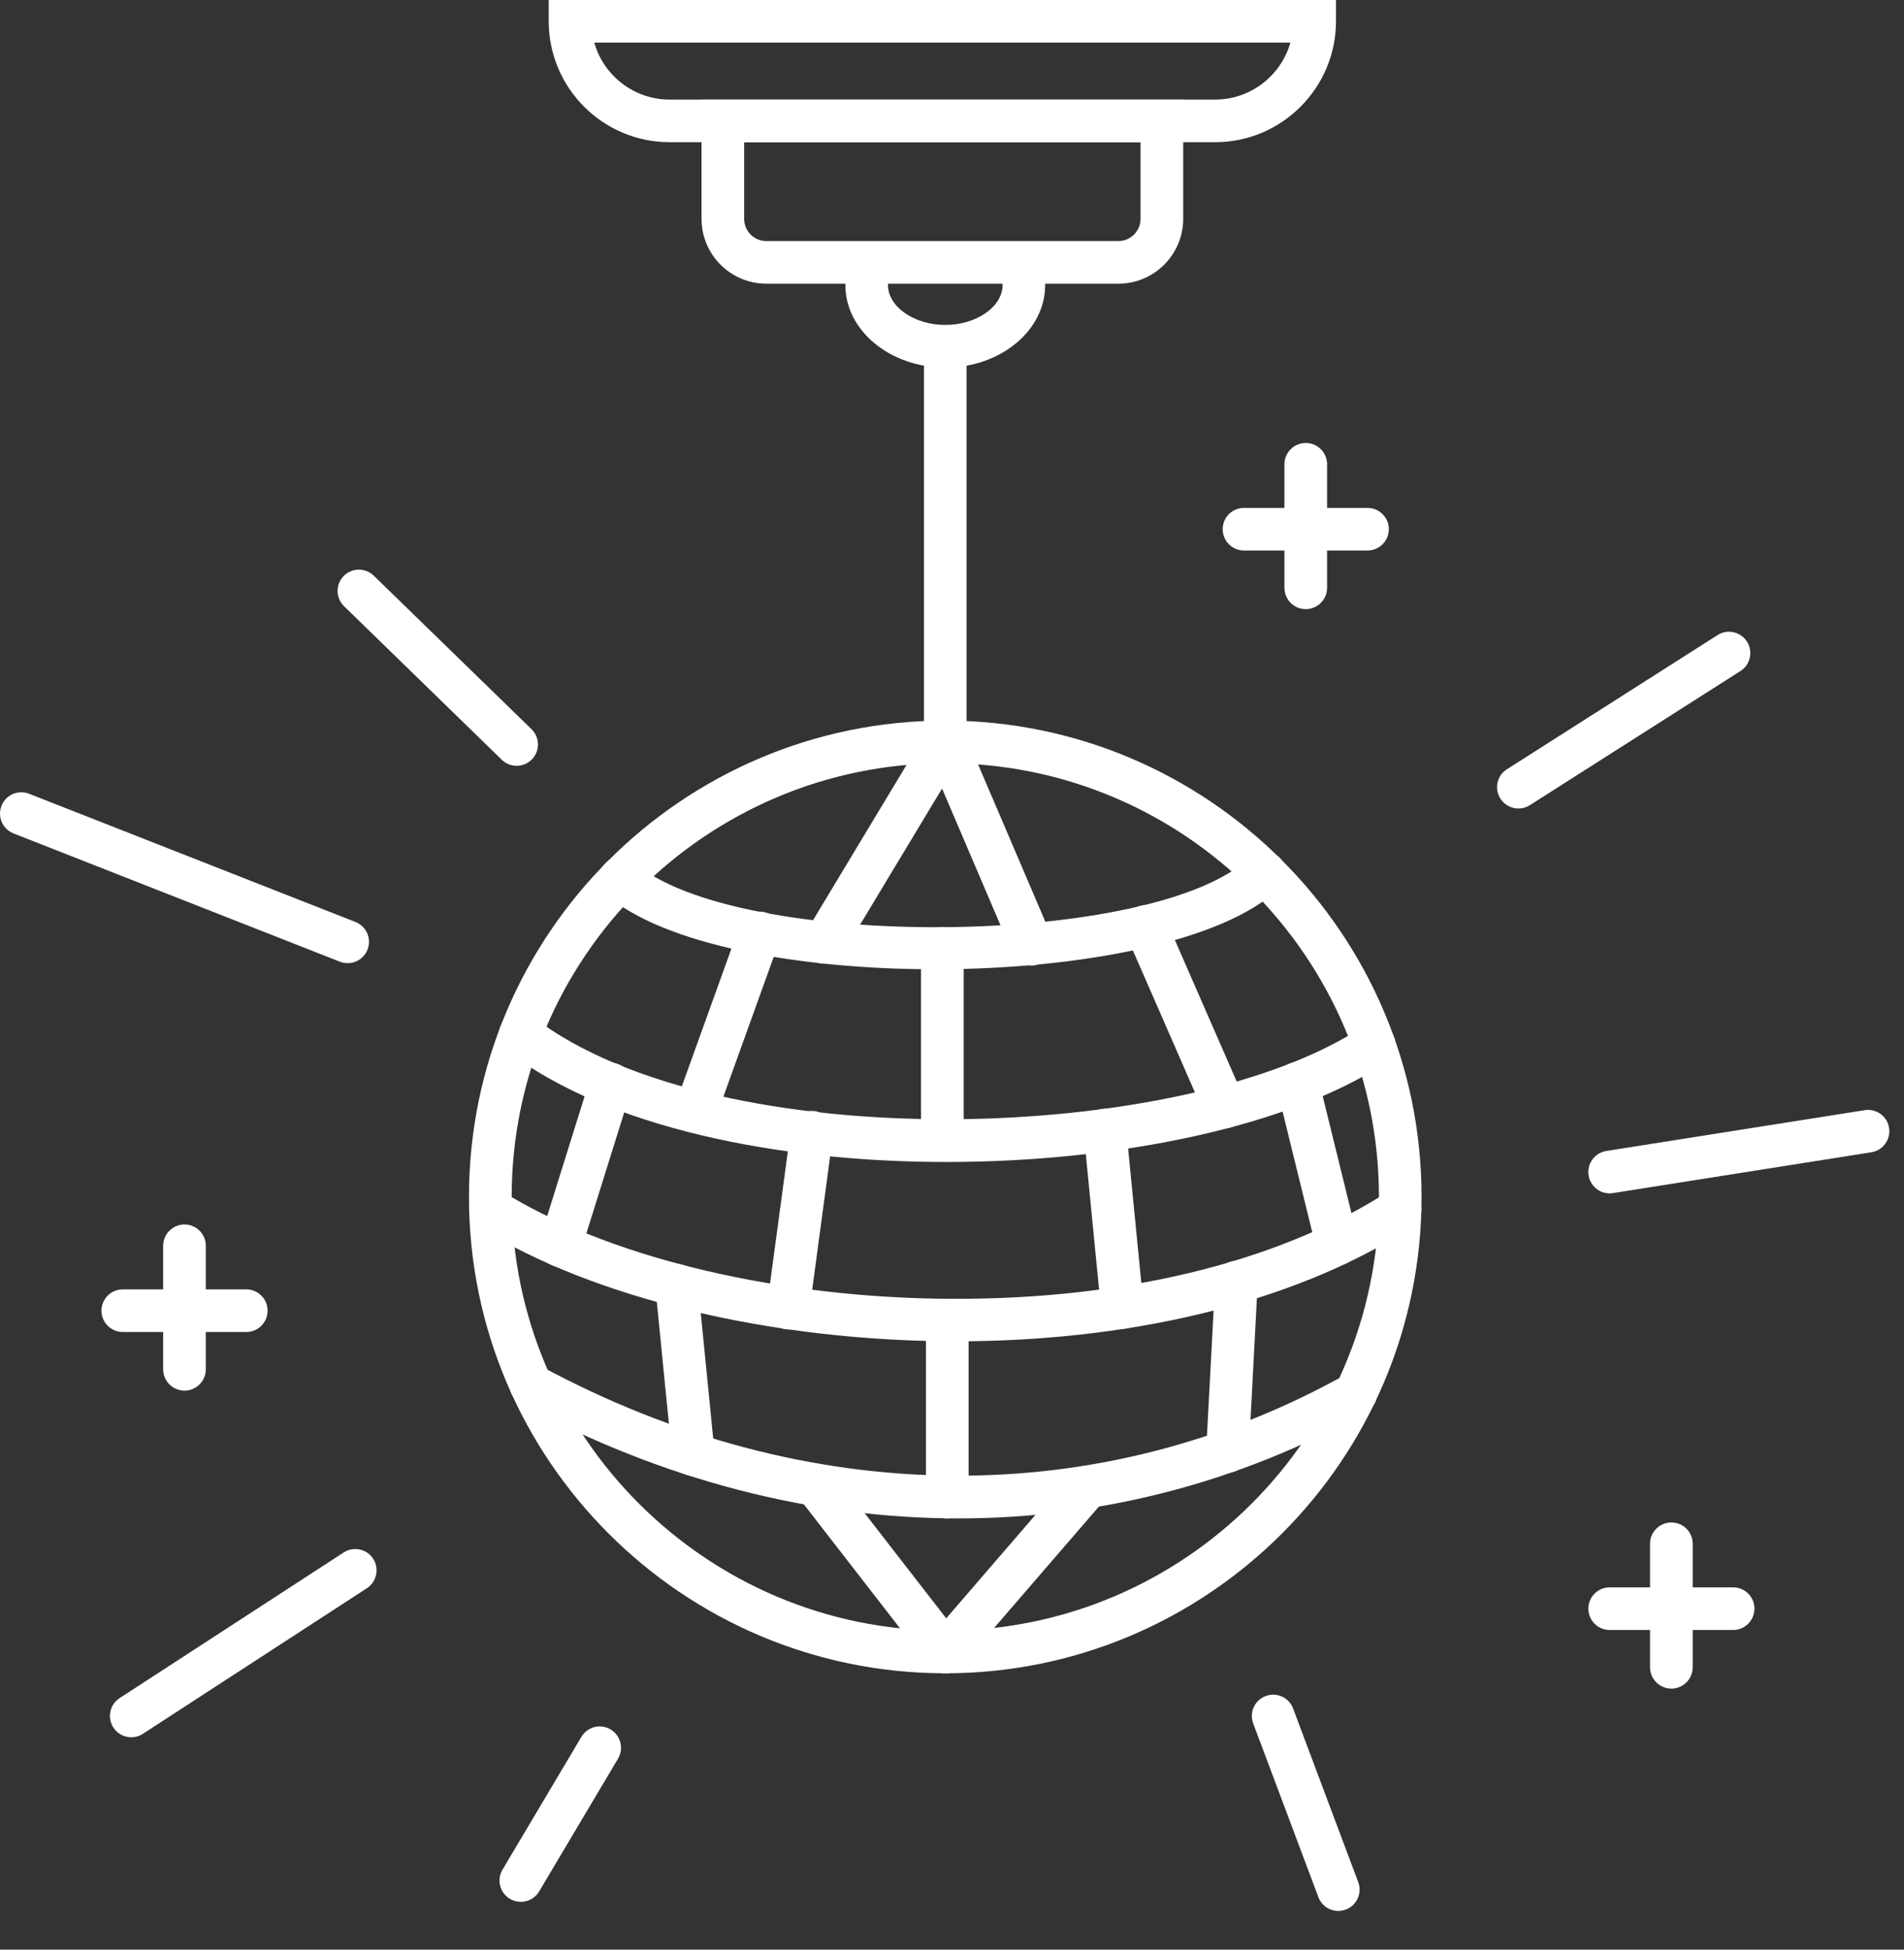 <?xml version="1.0" encoding="UTF-8"?>
<svg width="42px" height="43px" viewBox="0 0 42 43" version="1.1" xmlns="http://www.w3.org/2000/svg" xmlns:xlink="http://www.w3.org/1999/xlink">
    <rect x="0" y="0" width="42" height="43" fill="#333333" stroke="none"/>
    <!-- Generator: Sketch 61.2 (89653) - https://sketch.com -->
    <title>14</title>
    <desc>Created with Sketch.</desc>
    <g id="Page-1" stroke="none" stroke-width="1" fill="none" fill-rule="evenodd">
        <g id="14" fill="#FFFFFF">
            <path d="M38.231,35.95 L35.506,35.95 C35.247,35.95 35.037,35.739 35.037,35.479 C35.037,35.22 35.247,35.01 35.506,35.01 L38.231,35.01 C38.491,35.01 38.701,35.22 38.701,35.479 C38.701,35.739 38.491,35.95 38.231,35.95" id="Fill-1"></path>
            <path d="M36.869,37.243 C36.609,37.243 36.398,37.032 36.398,36.772 L36.398,34.049 C36.398,33.789 36.609,33.578 36.869,33.578 C37.129,33.578 37.339,33.789 37.339,34.049 L37.339,36.772 C37.339,37.032 37.129,37.243 36.869,37.243" id="Fill-3"></path>
            <path d="M30.165,12.142 L27.44,12.142 C27.181,12.142 26.971,11.931 26.971,11.671 C26.971,11.412 27.181,11.202 27.44,11.202 L30.165,11.202 C30.425,11.202 30.636,11.412 30.636,11.671 C30.636,11.931 30.425,12.142 30.165,12.142" id="Fill-4"></path>
            <path d="M28.803,13.435 C28.543,13.435 28.333,13.224 28.333,12.964 L28.333,10.241 C28.333,9.981 28.543,9.77 28.803,9.77 C29.063,9.77 29.274,9.981 29.274,10.241 L29.274,12.964 C29.274,13.224 29.063,13.435 28.803,13.435" id="Fill-5"></path>
            <path d="M5.433,29.378 L2.708,29.378 C2.449,29.378 2.238,29.167 2.238,28.907 C2.238,28.648 2.449,28.438 2.708,28.438 L5.433,28.438 C5.693,28.438 5.903,28.648 5.903,28.907 C5.903,29.167 5.693,29.378 5.433,29.378" id="Fill-6"></path>
            <path d="M4.07,30.671 C3.81,30.671 3.599,30.46 3.599,30.2 L3.599,27.477 C3.599,27.217 3.81,27.006 4.07,27.006 C4.33,27.006 4.54,27.217 4.54,27.477 L4.54,30.2 C4.54,30.46 4.33,30.671 4.07,30.671" id="Fill-7"></path>
            <path d="M13.109,0.94 C13.314,1.664 13.981,2.196 14.77,2.196 L26.804,2.196 C27.592,2.196 28.259,1.664 28.464,0.94 L13.109,0.94 Z M26.804,3.136 L14.77,3.136 C13.299,3.136 12.104,1.94 12.104,0.469 L12.104,0 L29.47,0 L29.47,0.469 C29.47,1.94 28.274,3.136 26.804,3.136 L26.804,3.136 Z" id="Fill-8"></path>
            <path d="M16.415,3.137 L16.415,4.827 C16.415,5.097 16.635,5.317 16.905,5.317 L24.67,5.317 C24.939,5.317 25.159,5.097 25.159,4.827 L25.159,3.137 L16.415,3.137 Z M24.67,6.257 L16.905,6.257 C16.116,6.257 15.475,5.616 15.475,4.827 L15.475,2.197 L26.1,2.197 L26.1,4.827 C26.1,5.616 25.458,6.257 24.67,6.257 L24.67,6.257 Z" id="Fill-9"></path>
            <path d="M20.852,8.107 C19.637,8.107 18.648,7.292 18.648,6.288 C18.648,6.037 18.707,5.795 18.826,5.569 L19.66,6.005 C19.613,6.096 19.588,6.191 19.588,6.288 C19.588,6.764 20.166,7.167 20.852,7.167 C21.538,7.167 22.116,6.764 22.116,6.288 C22.116,6.191 22.091,6.096 22.044,6.005 L22.877,5.569 C22.997,5.795 23.055,6.037 23.055,6.288 C23.055,7.292 22.067,8.107 20.852,8.107" id="Fill-10"></path>
            <polygon id="Fill-11" points="21.322 16.421 20.382 16.421 20.382 7.636 21.322 7.636"></polygon>
            <path d="M20.852,16.833 C15.578,16.833 11.287,21.124 11.287,26.399 C11.287,31.674 15.578,35.965 20.852,35.965 C26.127,35.965 30.418,31.674 30.418,26.399 C30.418,21.124 26.127,16.833 20.852,16.833 M20.852,36.905 C15.059,36.905 10.345,32.192 10.345,26.399 C10.345,20.605 15.059,15.893 20.852,15.893 C26.645,15.893 31.358,20.605 31.358,26.399 C31.358,32.192 26.645,36.905 20.852,36.905" id="Fill-12"></path>
            <path d="M11.397,16.89 C11.279,16.89 11.161,16.846 11.069,16.757 L7.589,13.37 C7.403,13.19 7.399,12.892 7.581,12.705 C7.761,12.52 8.059,12.516 8.245,12.697 L11.724,16.082 C11.911,16.264 11.915,16.562 11.734,16.747 C11.641,16.842 11.519,16.89 11.397,16.89" id="Fill-13"></path>
            <path d="M33.494,17.832 C33.339,17.832 33.186,17.755 33.097,17.614 C32.957,17.395 33.021,17.104 33.241,16.966 L37.887,14.007 C38.106,13.867 38.396,13.932 38.536,14.151 C38.676,14.37 38.611,14.661 38.392,14.8 L33.746,17.759 C33.668,17.809 33.58,17.832 33.494,17.832" id="Fill-14"></path>
            <path d="M35.506,26.32 C35.279,26.32 35.079,26.155 35.042,25.923 C35.002,25.667 35.177,25.425 35.434,25.385 L41.133,24.485 C41.389,24.445 41.631,24.619 41.671,24.876 C41.711,25.133 41.536,25.373 41.279,25.414 L35.58,26.314 C35.556,26.318 35.531,26.32 35.506,26.32" id="Fill-15"></path>
            <path d="M29.521,42.147 C29.331,42.147 29.152,42.031 29.081,41.84 L27.644,38.011 C27.553,37.767 27.676,37.498 27.919,37.407 C28.162,37.315 28.433,37.438 28.524,37.681 L29.961,41.511 C30.052,41.754 29.929,42.026 29.686,42.117 C29.631,42.136 29.576,42.147 29.521,42.147" id="Fill-16"></path>
            <path d="M11.489,41.946 C11.407,41.946 11.324,41.925 11.249,41.88 C11.025,41.747 10.952,41.459 11.085,41.235 L12.825,38.307 C12.958,38.084 13.246,38.01 13.469,38.143 C13.692,38.276 13.765,38.564 13.633,38.788 L11.893,41.716 C11.805,41.864 11.649,41.946 11.489,41.946" id="Fill-17"></path>
            <path d="M2.896,38.316 C2.743,38.316 2.591,38.241 2.501,38.102 C2.36,37.884 2.421,37.593 2.639,37.452 L7.58,34.241 C7.797,34.099 8.089,34.161 8.231,34.378 C8.372,34.596 8.31,34.888 8.092,35.03 L3.152,38.24 C3.073,38.292 2.984,38.316 2.896,38.316" id="Fill-18"></path>
            <path d="M7.669,21.243 C7.612,21.243 7.554,21.232 7.498,21.211 L0.299,18.382 C0.057,18.287 -0.062,18.014 0.033,17.772 C0.128,17.53 0.4,17.412 0.643,17.507 L7.842,20.335 C8.083,20.43 8.202,20.703 8.107,20.944 C8.034,21.13 7.857,21.243 7.669,21.243" id="Fill-19"></path>
            <path d="M20.627,21.378 C17.619,21.378 14.636,20.834 13.373,19.731 C13.178,19.56 13.158,19.263 13.329,19.066 C13.5,18.871 13.797,18.851 13.992,19.023 C16.233,20.982 25.495,20.905 27.567,18.91 C27.755,18.731 28.053,18.736 28.232,18.923 C28.413,19.11 28.407,19.408 28.22,19.588 C26.987,20.774 23.794,21.378 20.627,21.378" id="Fill-20"></path>
            <path d="M20.877,25.628 C17.14,25.628 13.389,24.864 11.192,23.182 C10.986,23.024 10.947,22.729 11.105,22.523 C11.263,22.316 11.558,22.277 11.764,22.436 C15.849,25.565 26.151,25.234 30.053,22.65 C30.269,22.507 30.561,22.566 30.704,22.782 C30.848,22.999 30.788,23.291 30.572,23.435 C28.447,24.842 24.669,25.628 20.877,25.628" id="Fill-21"></path>
            <path d="M21.095,29.583 C17.076,29.583 13.111,28.65 10.573,27.069 C10.352,26.932 10.284,26.643 10.421,26.422 C10.559,26.201 10.849,26.135 11.069,26.271 C13.336,27.684 16.897,28.569 20.592,28.641 C24.588,28.72 28.151,27.878 30.629,26.275 C30.847,26.135 31.138,26.196 31.28,26.415 C31.42,26.633 31.358,26.924 31.14,27.065 C28.435,28.814 24.742,29.583 21.095,29.583" id="Fill-22"></path>
            <path d="M21.145,33.489 C17.905,33.489 14.61,32.645 11.489,30.96 C11.259,30.837 11.175,30.551 11.297,30.322 C11.421,30.093 11.707,30.009 11.934,30.133 C17.771,33.285 24.239,33.353 29.677,30.321 C29.905,30.194 30.192,30.275 30.319,30.503 C30.445,30.729 30.363,31.015 30.137,31.142 C27.328,32.708 24.262,33.489 21.145,33.489" id="Fill-23"></path>
            <path d="M20.787,25.614 C20.527,25.614 20.317,25.404 20.317,25.144 L20.317,20.914 C20.317,20.654 20.527,20.444 20.787,20.444 C21.047,20.444 21.258,20.654 21.258,20.914 L21.258,25.144 C21.258,25.404 21.047,25.614 20.787,25.614" id="Fill-24"></path>
            <path d="M20.895,33.49 C20.636,33.49 20.425,33.28 20.425,33.02 L20.425,29.116 C20.425,28.856 20.636,28.645 20.895,28.645 C21.155,28.645 21.366,28.856 21.366,29.116 L21.366,33.02 C21.366,33.28 21.155,33.49 20.895,33.49" id="Fill-25"></path>
            <path d="M27.013,24.887 C26.832,24.887 26.659,24.782 26.582,24.605 L24.841,20.622 C24.738,20.384 24.846,20.107 25.084,20.003 C25.321,19.899 25.599,20.007 25.703,20.245 L27.444,24.228 C27.547,24.466 27.439,24.743 27.201,24.847 C27.14,24.874 27.076,24.887 27.013,24.887" id="Fill-26"></path>
            <path d="M15.341,24.982 C15.288,24.982 15.235,24.973 15.182,24.954 C14.938,24.866 14.811,24.596 14.899,24.352 L16.316,20.418 C16.403,20.172 16.673,20.047 16.918,20.134 C17.162,20.223 17.289,20.491 17.2,20.736 L15.783,24.671 C15.714,24.863 15.533,24.982 15.341,24.982" id="Fill-27"></path>
            <path d="M24.756,29.309 C24.517,29.309 24.313,29.127 24.288,28.885 L23.904,24.971 C23.903,24.956 23.902,24.941 23.902,24.925 C23.902,24.665 24.113,24.454 24.372,24.454 C24.622,24.454 24.826,24.647 24.842,24.892 L25.225,28.793 C25.25,29.051 25.061,29.282 24.803,29.307 C24.787,29.308 24.772,29.309 24.756,29.309" id="Fill-28"></path>
            <path d="M17.388,29.32 C17.367,29.32 17.346,29.319 17.325,29.316 C17.067,29.281 16.886,29.045 16.921,28.787 L17.443,24.917 C17.47,24.683 17.669,24.502 17.909,24.502 C18.169,24.502 18.38,24.711 18.38,24.97 L18.38,24.973 C18.38,24.994 18.378,25.015 18.375,25.036 L17.853,28.913 C17.822,29.149 17.619,29.32 17.388,29.32" id="Fill-29"></path>
            <path d="M29.495,27.91 C29.283,27.91 29.092,27.766 29.039,27.552 L28.167,24.006 C28.105,23.754 28.26,23.499 28.512,23.437 C28.763,23.375 29.018,23.529 29.08,23.781 L29.952,27.327 C30.014,27.58 29.859,27.835 29.607,27.896 C29.569,27.905 29.532,27.91 29.495,27.91" id="Fill-30"></path>
            <path d="M12.359,27.942 C12.312,27.942 12.265,27.935 12.218,27.921 C11.97,27.843 11.833,27.58 11.91,27.332 L13.024,23.769 C13.102,23.521 13.366,23.383 13.613,23.461 C13.861,23.539 14,23.802 13.921,24.05 L12.807,27.612 C12.745,27.813 12.559,27.942 12.359,27.942" id="Fill-31"></path>
            <path d="M18.188,21.255 C18.105,21.255 18.022,21.234 17.946,21.188 C17.723,21.054 17.652,20.765 17.786,20.542 L20.449,16.12 C20.583,15.898 20.872,15.826 21.094,15.96 C21.317,16.094 21.388,16.383 21.254,16.606 L18.591,21.027 C18.503,21.174 18.347,21.255 18.188,21.255" id="Fill-32"></path>
            <path d="M22.76,21.295 C22.577,21.295 22.404,21.188 22.327,21.009 L20.42,16.548 C20.318,16.309 20.429,16.032 20.667,15.931 C20.906,15.829 21.183,15.939 21.284,16.178 L23.192,20.64 C23.294,20.878 23.183,21.154 22.945,21.257 C22.884,21.282 22.822,21.295 22.76,21.295" id="Fill-33"></path>
            <path d="M14.926,28.819 C14.666,28.819 14.456,28.609 14.456,28.35 L14.456,28.348 C14.456,28.089 14.666,27.879 14.926,27.879 C15.186,27.879 15.397,28.089 15.397,28.348 C15.397,28.608 15.186,28.819 14.926,28.819" id="Fill-34"></path>
            <path d="M15.294,32.552 C15.056,32.552 14.851,32.371 14.827,32.128 L14.457,28.398 C14.432,28.139 14.62,27.908 14.879,27.883 C15.138,27.858 15.367,28.046 15.393,28.305 L15.763,32.035 C15.788,32.294 15.6,32.525 15.341,32.55 C15.325,32.551 15.31,32.552 15.294,32.552" id="Fill-35"></path>
            <path d="M27.077,32.48 C27.069,32.48 27.06,32.48 27.053,32.48 C26.793,32.465 26.594,32.245 26.607,31.985 L26.805,28.256 C26.818,27.997 27.038,27.794 27.299,27.811 C27.557,27.826 27.757,28.047 27.743,28.306 L27.547,32.035 C27.533,32.286 27.326,32.48 27.077,32.48" id="Fill-36"></path>
            <path d="M20.852,36.904 C20.744,36.904 20.634,36.867 20.544,36.791 C20.349,36.621 20.326,36.324 20.497,36.128 L23.636,32.489 C23.805,32.292 24.102,32.27 24.299,32.44 C24.495,32.609 24.517,32.906 24.348,33.103 L21.207,36.741 C21.116,36.849 20.983,36.904 20.852,36.904" id="Fill-37"></path>
            <path d="M20.852,36.904 C20.712,36.904 20.573,36.842 20.48,36.722 L17.623,33.038 C17.463,32.833 17.502,32.537 17.706,32.378 C17.913,32.218 18.206,32.257 18.366,32.462 L21.224,36.146 C21.383,36.351 21.346,36.647 21.14,36.805 C21.055,36.873 20.953,36.904 20.852,36.904" id="Fill-38"></path>
        </g>
    </g>
</svg>